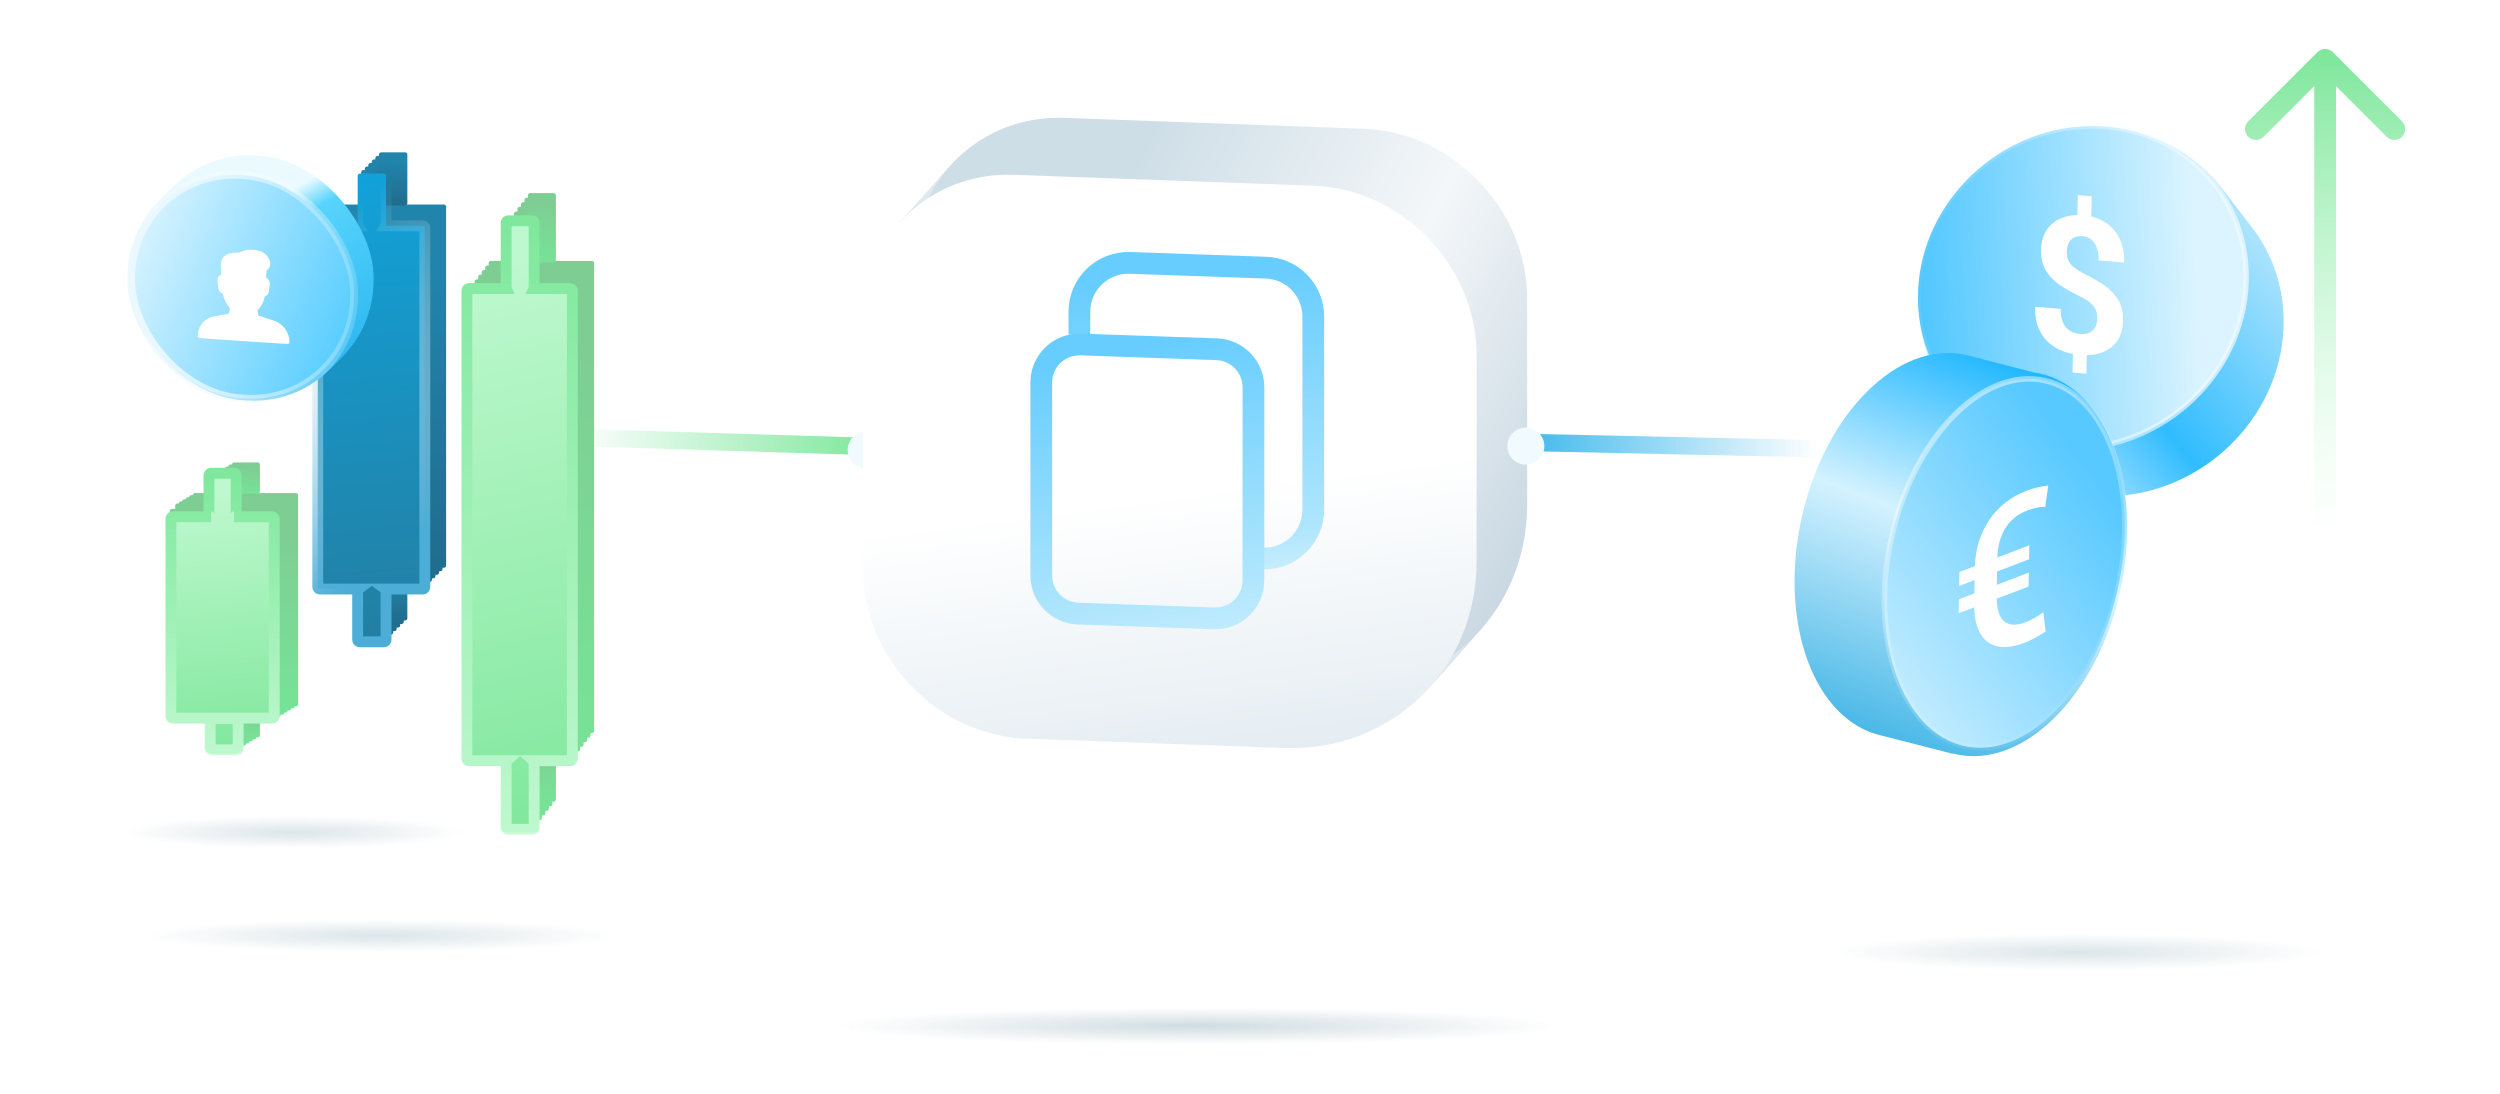 <svg width="256" height="112" viewBox="0 0 256 112" fill="none" xmlns="http://www.w3.org/2000/svg">
<g clip-path="url(#clip0_2663_60231)">
<path d="M88.643 45.706L-16.479 42.469" stroke="url(#paint0_linear_2663_60231)" stroke-width="1.777" stroke-linecap="round"/>
<g filter="url(#filter0_d_2663_60231)">
<circle cx="88.695" cy="46.085" r="1.895" transform="rotate(127.335 88.695 46.085)" fill="#F1FBFF"/>
</g>
<rect x="32.9" y="22.756" width="10.962" height="37.194" rx="0.225" fill="url(#paint1_linear_2663_60231)"/>
<path d="M36.986 17.637C36.986 17.512 37.087 17.412 37.211 17.412H39.667C39.791 17.412 39.892 17.512 39.892 17.637V22.635C39.892 22.759 39.791 22.86 39.667 22.86H37.211C37.087 22.86 36.986 22.759 36.986 22.635V17.637Z" fill="url(#paint2_linear_2663_60231)"/>
<path d="M36.986 60.13C36.986 60.006 37.087 59.905 37.211 59.905H39.667C39.791 59.905 39.892 60.006 39.892 60.13V65.128C39.892 65.252 39.791 65.353 39.667 65.353H37.211C37.087 65.353 36.986 65.252 36.986 65.128V60.13Z" fill="url(#paint3_linear_2663_60231)"/>
<rect x="33.268" y="22.392" width="10.962" height="37.194" rx="0.225" fill="url(#paint4_linear_2663_60231)"/>
<path d="M37.354 17.273C37.354 17.149 37.455 17.048 37.579 17.048H40.035C40.159 17.048 40.26 17.149 40.26 17.273V22.271C40.26 22.395 40.159 22.496 40.035 22.496H37.579C37.455 22.496 37.354 22.395 37.354 22.271V17.273Z" fill="url(#paint5_linear_2663_60231)"/>
<path d="M37.354 59.766C37.354 59.642 37.455 59.541 37.579 59.541H40.035C40.159 59.541 40.26 59.642 40.26 59.766V64.764C40.26 64.889 40.159 64.989 40.035 64.989H37.579C37.455 64.989 37.354 64.889 37.354 64.764V59.766Z" fill="url(#paint6_linear_2663_60231)"/>
<rect x="33.627" y="22.03" width="10.962" height="37.194" rx="0.225" fill="url(#paint7_linear_2663_60231)"/>
<path d="M37.712 16.911C37.712 16.787 37.813 16.686 37.937 16.686H40.393C40.517 16.686 40.618 16.787 40.618 16.911V21.909C40.618 22.033 40.517 22.134 40.393 22.134H37.937C37.813 22.134 37.712 22.033 37.712 21.909V16.911Z" fill="url(#paint8_linear_2663_60231)"/>
<path d="M37.712 59.405C37.712 59.28 37.813 59.18 37.937 59.18H40.393C40.517 59.18 40.618 59.28 40.618 59.405V64.403C40.618 64.527 40.517 64.628 40.393 64.628H37.937C37.813 64.628 37.712 64.527 37.712 64.403V59.405Z" fill="url(#paint9_linear_2663_60231)"/>
<rect x="33.991" y="21.668" width="10.962" height="37.194" rx="0.225" fill="url(#paint10_linear_2663_60231)"/>
<path d="M38.077 16.549C38.077 16.424 38.177 16.324 38.302 16.324H40.757C40.882 16.324 40.982 16.424 40.982 16.549V21.547C40.982 21.671 40.882 21.772 40.757 21.772H38.302C38.177 21.772 38.077 21.671 38.077 21.547V16.549Z" fill="url(#paint11_linear_2663_60231)"/>
<path d="M38.077 59.043C38.077 58.919 38.177 58.818 38.302 58.818H40.757C40.882 58.818 40.982 58.919 40.982 59.043V64.041C40.982 64.165 40.882 64.266 40.757 64.266H38.302C38.177 64.266 38.077 64.165 38.077 64.041V59.043Z" fill="url(#paint12_linear_2663_60231)"/>
<rect x="34.353" y="21.304" width="10.962" height="37.194" rx="0.225" fill="url(#paint13_linear_2663_60231)"/>
<path d="M38.44 16.184C38.44 16.06 38.54 15.959 38.664 15.959H41.12C41.244 15.959 41.345 16.06 41.345 16.184V21.182C41.345 21.306 41.244 21.407 41.12 21.407H38.664C38.54 21.407 38.44 21.306 38.44 21.182V16.184Z" fill="url(#paint14_linear_2663_60231)"/>
<path d="M38.44 58.678C38.44 58.554 38.54 58.453 38.664 58.453H41.12C41.244 58.453 41.345 58.554 41.345 58.678V63.676C41.345 63.8 41.244 63.901 41.12 63.901H38.664C38.54 63.901 38.44 63.8 38.44 63.676V58.678Z" fill="url(#paint15_linear_2663_60231)"/>
<rect x="34.721" y="20.941" width="10.962" height="37.194" rx="0.225" fill="url(#paint16_linear_2663_60231)"/>
<path d="M38.807 15.822C38.807 15.697 38.908 15.597 39.032 15.597H41.488C41.612 15.597 41.713 15.697 41.713 15.822V20.82C41.713 20.944 41.612 21.045 41.488 21.045H39.032C38.908 21.045 38.807 20.944 38.807 20.82V15.822Z" fill="url(#paint17_linear_2663_60231)"/>
<path d="M38.807 58.316C38.807 58.191 38.908 58.091 39.032 58.091H41.488C41.612 58.091 41.713 58.191 41.713 58.316V63.314C41.713 63.438 41.612 63.539 41.488 63.539H39.032C38.908 63.539 38.807 63.438 38.807 63.314V58.316Z" fill="url(#paint18_linear_2663_60231)"/>
<mask id="path-21-outside-1_2663_60231" maskUnits="userSpaceOnUse" x="31.539" y="16.778" width="13" height="50" fill="black">
<rect fill="white" x="31.539" y="16.778" width="13" height="50"/>
<path fill-rule="evenodd" clip-rule="evenodd" d="M36.625 18.003C36.625 17.879 36.726 17.778 36.85 17.778H39.306C39.43 17.778 39.531 17.879 39.531 18.003V23.001C39.531 23.046 39.517 23.088 39.495 23.123H43.276C43.4 23.123 43.501 23.223 43.501 23.348V60.092C43.501 60.216 43.4 60.317 43.276 60.317H39.44C39.495 60.358 39.531 60.423 39.531 60.497V65.495C39.531 65.62 39.43 65.72 39.306 65.72H36.85C36.726 65.72 36.625 65.62 36.625 65.495V60.497C36.625 60.423 36.66 60.358 36.715 60.317H32.764C32.64 60.317 32.539 60.216 32.539 60.092V23.348C32.539 23.223 32.64 23.123 32.764 23.123H36.66C36.638 23.088 36.625 23.046 36.625 23.001V18.003Z"/>
</mask>
<path fill-rule="evenodd" clip-rule="evenodd" d="M36.625 18.003C36.625 17.879 36.726 17.778 36.85 17.778H39.306C39.43 17.778 39.531 17.879 39.531 18.003V23.001C39.531 23.046 39.517 23.088 39.495 23.123H43.276C43.4 23.123 43.501 23.223 43.501 23.348V60.092C43.501 60.216 43.4 60.317 43.276 60.317H39.44C39.495 60.358 39.531 60.423 39.531 60.497V65.495C39.531 65.62 39.43 65.72 39.306 65.72H36.85C36.726 65.72 36.625 65.62 36.625 65.495V60.497C36.625 60.423 36.66 60.358 36.715 60.317H32.764C32.64 60.317 32.539 60.216 32.539 60.092V23.348C32.539 23.223 32.64 23.123 32.764 23.123H36.66C36.638 23.088 36.625 23.046 36.625 23.001V18.003Z" fill="url(#paint19_linear_2663_60231)"/>
<path d="M39.495 23.123L39.026 22.822L38.475 23.68H39.495V23.123ZM39.44 60.317V59.76H37.768L39.106 60.763L39.44 60.317ZM36.715 60.317L37.049 60.763L38.387 59.76H36.715V60.317ZM36.66 23.123V23.68H37.68L37.129 22.822L36.66 23.123ZM36.85 17.221C36.418 17.221 36.068 17.571 36.068 18.003H37.182C37.182 18.187 37.033 18.335 36.85 18.335V17.221ZM39.306 17.221H36.85V18.335H39.306V17.221ZM40.088 18.003C40.088 17.571 39.737 17.221 39.306 17.221V18.335C39.122 18.335 38.974 18.187 38.974 18.003H40.088ZM40.088 23.001V18.003H38.974V23.001H40.088ZM39.964 23.424C40.042 23.302 40.088 23.156 40.088 23.001H38.974C38.974 22.936 38.993 22.874 39.026 22.822L39.964 23.424ZM43.276 22.566H39.495V23.68H43.276V22.566ZM44.058 23.348C44.058 22.916 43.708 22.566 43.276 22.566V23.68C43.093 23.68 42.944 23.531 42.944 23.348H44.058ZM44.058 60.092V23.348H42.944V60.092H44.058ZM43.276 60.874C43.708 60.874 44.058 60.524 44.058 60.092H42.944C42.944 59.909 43.093 59.76 43.276 59.76V60.874ZM39.44 60.874H43.276V59.76H39.44V60.874ZM39.106 60.763C39.027 60.703 38.974 60.606 38.974 60.497H40.088C40.088 60.241 39.964 60.013 39.775 59.871L39.106 60.763ZM38.974 60.497V65.495H40.088V60.497H38.974ZM38.974 65.495C38.974 65.312 39.122 65.163 39.306 65.163V66.277C39.737 66.277 40.088 65.927 40.088 65.495H38.974ZM39.306 65.163H36.85V66.277H39.306V65.163ZM36.85 65.163C37.033 65.163 37.182 65.312 37.182 65.495H36.068C36.068 65.927 36.418 66.277 36.85 66.277V65.163ZM37.182 65.495V60.497H36.068V65.495H37.182ZM37.182 60.497C37.182 60.606 37.129 60.703 37.049 60.763L36.381 59.871C36.192 60.013 36.068 60.241 36.068 60.497H37.182ZM32.764 60.874H36.715V59.76H32.764V60.874ZM31.982 60.092C31.982 60.524 32.332 60.874 32.764 60.874V59.76C32.947 59.76 33.096 59.909 33.096 60.092H31.982ZM31.982 23.348V60.092H33.096V23.348H31.982ZM32.764 22.566C32.332 22.566 31.982 22.916 31.982 23.348H33.096C33.096 23.531 32.947 23.68 32.764 23.68V22.566ZM36.66 22.566H32.764V23.68H36.66V22.566ZM36.068 23.001C36.068 23.156 36.113 23.302 36.192 23.424L37.129 22.822C37.163 22.874 37.182 22.936 37.182 23.001H36.068ZM36.068 18.003V23.001H37.182V18.003H36.068Z" fill="url(#paint20_linear_2663_60231)" mask="url(#path-21-outside-1_2663_60231)"/>
<rect x="48.248" y="29.078" width="10.797" height="48.345" rx="0.225" fill="url(#paint21_linear_2663_60231)"/>
<path d="M52.273 22.356C52.273 22.232 52.374 22.131 52.498 22.131H54.91C55.034 22.131 55.135 22.232 55.135 22.356V28.988C55.135 29.112 55.034 29.213 54.91 29.213H52.498C52.374 29.213 52.273 29.112 52.273 28.988V22.356Z" fill="url(#paint22_linear_2663_60231)"/>
<path d="M52.273 77.59C52.273 77.465 52.374 77.365 52.498 77.365H54.91C55.034 77.365 55.135 77.465 55.135 77.59V84.221C55.135 84.345 55.034 84.446 54.91 84.446H52.498C52.374 84.446 52.273 84.345 52.273 84.221V77.59Z" fill="url(#paint23_linear_2663_60231)"/>
<rect x="48.608" y="28.607" width="10.797" height="48.345" rx="0.225" fill="url(#paint24_linear_2663_60231)"/>
<path d="M52.632 21.886C52.632 21.761 52.733 21.661 52.857 21.661H55.269C55.393 21.661 55.494 21.761 55.494 21.886V28.517C55.494 28.641 55.393 28.742 55.269 28.742H52.857C52.733 28.742 52.632 28.641 52.632 28.517V21.886Z" fill="url(#paint25_linear_2663_60231)"/>
<path d="M52.632 77.119C52.632 76.995 52.733 76.894 52.857 76.894H55.269C55.393 76.894 55.494 76.995 55.494 77.119V83.75C55.494 83.875 55.393 83.975 55.269 83.975H52.857C52.733 83.975 52.632 83.875 52.632 83.75V77.119Z" fill="url(#paint26_linear_2663_60231)"/>
<rect x="48.964" y="28.132" width="10.797" height="48.345" rx="0.225" fill="url(#paint27_linear_2663_60231)"/>
<path d="M52.988 21.41C52.988 21.286 53.089 21.186 53.213 21.186H55.625C55.749 21.186 55.85 21.286 55.85 21.41V28.042C55.85 28.166 55.749 28.267 55.625 28.267H53.213C53.089 28.267 52.988 28.166 52.988 28.042V21.41Z" fill="url(#paint28_linear_2663_60231)"/>
<path d="M52.988 76.644C52.988 76.52 53.089 76.419 53.213 76.419H55.625C55.749 76.419 55.85 76.52 55.85 76.644V83.275C55.85 83.4 55.749 83.5 55.625 83.5H53.213C53.089 83.5 52.988 83.4 52.988 83.275V76.644Z" fill="url(#paint29_linear_2663_60231)"/>
<rect x="49.323" y="27.658" width="10.797" height="48.345" rx="0.225" fill="url(#paint30_linear_2663_60231)"/>
<path d="M53.347 20.936C53.347 20.812 53.448 20.711 53.572 20.711H55.984C56.108 20.711 56.209 20.812 56.209 20.936V27.568C56.209 27.692 56.108 27.793 55.984 27.793H53.572C53.448 27.793 53.347 27.692 53.347 27.568V20.936Z" fill="url(#paint31_linear_2663_60231)"/>
<path d="M53.347 76.17C53.347 76.046 53.448 75.945 53.572 75.945H55.984C56.108 75.945 56.209 76.046 56.209 76.17V82.801C56.209 82.925 56.108 83.026 55.984 83.026H53.572C53.448 83.026 53.347 82.925 53.347 82.801V76.17Z" fill="url(#paint32_linear_2663_60231)"/>
<rect x="49.68" y="27.191" width="10.797" height="48.345" rx="0.225" fill="url(#paint33_linear_2663_60231)"/>
<path d="M53.703 20.47C53.703 20.345 53.804 20.245 53.928 20.245H56.34C56.464 20.245 56.565 20.345 56.565 20.47V27.101C56.565 27.225 56.464 27.326 56.34 27.326H53.928C53.804 27.326 53.703 27.225 53.703 27.101V20.47Z" fill="url(#paint34_linear_2663_60231)"/>
<path d="M53.703 75.703C53.703 75.579 53.804 75.478 53.928 75.478H56.34C56.464 75.478 56.565 75.579 56.565 75.703V82.335C56.565 82.459 56.464 82.56 56.34 82.56H53.928C53.804 82.56 53.703 82.459 53.703 82.335V75.703Z" fill="url(#paint35_linear_2663_60231)"/>
<rect x="50.039" y="26.717" width="10.797" height="48.345" rx="0.225" fill="url(#paint36_linear_2663_60231)"/>
<path d="M54.062 19.995C54.062 19.871 54.163 19.77 54.287 19.77H56.7C56.824 19.77 56.925 19.871 56.925 19.995V26.627C56.925 26.751 56.824 26.852 56.7 26.852H54.287C54.163 26.852 54.062 26.751 54.062 26.627V19.995Z" fill="url(#paint37_linear_2663_60231)"/>
<path d="M54.062 75.229C54.062 75.105 54.163 75.004 54.287 75.004H56.7C56.824 75.004 56.925 75.105 56.925 75.229V81.86C56.925 81.984 56.824 82.085 56.7 82.085H54.287C54.163 82.085 54.062 81.984 54.062 81.86V75.229Z" fill="url(#paint38_linear_2663_60231)"/>
<mask id="path-41-outside-2_2663_60231" maskUnits="userSpaceOnUse" x="46.809" y="21.605" width="13" height="64" fill="black">
<rect fill="white" x="46.809" y="21.605" width="13" height="64"/>
<path fill-rule="evenodd" clip-rule="evenodd" d="M51.832 22.83C51.832 22.706 51.933 22.605 52.057 22.605H54.469C54.594 22.605 54.694 22.706 54.694 22.83V29.461C54.694 29.493 54.688 29.524 54.676 29.552H58.381C58.505 29.552 58.606 29.652 58.606 29.776V77.672C58.606 77.796 58.505 77.897 58.381 77.897H54.62C54.666 77.938 54.694 77.997 54.694 78.063V84.695C54.694 84.819 54.594 84.92 54.469 84.92H52.057C51.933 84.92 51.832 84.819 51.832 84.695V78.063C51.832 77.997 51.861 77.938 51.906 77.897H48.033C47.909 77.897 47.809 77.796 47.809 77.672V29.776C47.809 29.652 47.909 29.552 48.033 29.552H51.851C51.839 29.524 51.832 29.493 51.832 29.461V22.83Z"/>
</mask>
<path fill-rule="evenodd" clip-rule="evenodd" d="M51.832 22.83C51.832 22.706 51.933 22.605 52.057 22.605H54.469C54.594 22.605 54.694 22.706 54.694 22.83V29.461C54.694 29.493 54.688 29.524 54.676 29.552H58.381C58.505 29.552 58.606 29.652 58.606 29.776V77.672C58.606 77.796 58.505 77.897 58.381 77.897H54.62C54.666 77.938 54.694 77.997 54.694 78.063V84.695C54.694 84.819 54.594 84.92 54.469 84.92H52.057C51.933 84.92 51.832 84.819 51.832 84.695V78.063C51.832 77.997 51.861 77.938 51.906 77.897H48.033C47.909 77.897 47.809 77.796 47.809 77.672V29.776C47.809 29.652 47.909 29.552 48.033 29.552H51.851C51.839 29.524 51.832 29.493 51.832 29.461V22.83Z" fill="url(#paint39_linear_2663_60231)"/>
<path d="M54.676 29.552L54.165 29.328L53.823 30.109H54.676V29.552ZM54.62 77.897V77.34H53.175L54.246 78.31L54.62 77.897ZM51.906 77.897L52.28 78.31L53.352 77.34H51.906V77.897ZM51.851 29.552V30.109H52.704L52.361 29.328L51.851 29.552ZM52.057 22.048C51.626 22.048 51.275 22.398 51.275 22.83H52.389C52.389 23.013 52.241 23.162 52.057 23.162V22.048ZM54.469 22.048H52.057V23.162H54.469V22.048ZM55.251 22.83C55.251 22.398 54.901 22.048 54.469 22.048V23.162C54.286 23.162 54.137 23.013 54.137 22.83H55.251ZM55.251 29.461V22.83H54.137V29.461H55.251ZM55.186 29.775C55.228 29.678 55.251 29.572 55.251 29.461H54.137C54.137 29.415 54.147 29.369 54.165 29.328L55.186 29.775ZM58.381 28.994H54.676V30.109H58.381V28.994ZM59.163 29.776C59.163 29.345 58.813 28.994 58.381 28.994V30.109C58.198 30.109 58.049 29.96 58.049 29.776H59.163ZM59.163 77.672V29.776H58.049V77.672H59.163ZM58.381 78.454C58.813 78.454 59.163 78.104 59.163 77.672H58.049C58.049 77.488 58.198 77.34 58.381 77.34V78.454ZM54.62 78.454H58.381V77.34H54.62V78.454ZM54.246 78.31C54.18 78.25 54.137 78.161 54.137 78.063H55.251C55.251 77.833 55.151 77.626 54.994 77.484L54.246 78.31ZM54.137 78.063V84.695H55.251V78.063H54.137ZM54.137 84.695C54.137 84.511 54.286 84.363 54.469 84.363V85.477C54.901 85.477 55.251 85.127 55.251 84.695H54.137ZM54.469 84.363H52.057V85.477H54.469V84.363ZM52.057 84.363C52.241 84.363 52.389 84.511 52.389 84.695H51.275C51.275 85.127 51.626 85.477 52.057 85.477V84.363ZM52.389 84.695V78.063H51.275V84.695H52.389ZM52.389 78.063C52.389 78.161 52.347 78.25 52.28 78.31L51.533 77.484C51.375 77.626 51.275 77.833 51.275 78.063H52.389ZM48.033 78.454H51.906V77.34H48.033V78.454ZM47.252 77.672C47.252 78.104 47.602 78.454 48.033 78.454V77.34C48.217 77.34 48.366 77.488 48.366 77.672H47.252ZM47.252 29.776V77.672H48.366V29.776H47.252ZM48.033 28.994C47.602 28.994 47.252 29.345 47.252 29.776H48.366C48.366 29.96 48.217 30.109 48.033 30.109V28.994ZM51.851 28.994H48.033V30.109H51.851V28.994ZM51.275 29.461C51.275 29.572 51.299 29.678 51.341 29.775L52.361 29.328C52.38 29.369 52.389 29.415 52.389 29.461H51.275ZM51.275 22.83V29.461H52.389V22.83H51.275Z" fill="url(#paint40_linear_2663_60231)" mask="url(#path-41-outside-2_2663_60231)"/>
<rect x="17.385" y="52.111" width="10.797" height="21.842" rx="0.225" fill="url(#paint41_linear_2663_60231)"/>
<path d="M21.409 49.198C21.409 49.073 21.509 48.973 21.634 48.973H24.046C24.17 48.973 24.271 49.073 24.271 49.198V51.947C24.271 52.071 24.17 52.172 24.046 52.172H21.634C21.509 52.172 21.409 52.071 21.409 51.947V49.198Z" fill="url(#paint42_linear_2663_60231)"/>
<path d="M21.409 74.151C21.409 74.027 21.509 73.926 21.634 73.926H24.046C24.17 73.926 24.271 74.027 24.271 74.151V76.901C24.271 77.025 24.17 77.126 24.046 77.126H21.634C21.509 77.126 21.409 77.025 21.409 76.901V74.151Z" fill="url(#paint43_linear_2663_60231)"/>
<rect x="17.941" y="51.554" width="10.797" height="21.842" rx="0.225" fill="url(#paint44_linear_2663_60231)"/>
<path d="M21.965 48.641C21.965 48.516 22.066 48.416 22.19 48.416H24.602C24.727 48.416 24.827 48.516 24.827 48.641V51.39C24.827 51.514 24.727 51.615 24.602 51.615H22.19C22.066 51.615 21.965 51.514 21.965 51.39V48.641Z" fill="url(#paint45_linear_2663_60231)"/>
<path d="M21.965 73.595C21.965 73.47 22.066 73.37 22.19 73.37H24.602C24.727 73.37 24.827 73.47 24.827 73.595V76.344C24.827 76.468 24.727 76.569 24.602 76.569H22.19C22.066 76.569 21.965 76.468 21.965 76.344V73.595Z" fill="url(#paint46_linear_2663_60231)"/>
<rect x="18.301" y="51.342" width="10.797" height="21.842" rx="0.225" fill="url(#paint47_linear_2663_60231)"/>
<path d="M22.325 48.428C22.325 48.303 22.425 48.203 22.55 48.203H24.962C25.086 48.203 25.187 48.303 25.187 48.428V51.177C25.187 51.301 25.086 51.402 24.962 51.402H22.55C22.425 51.402 22.325 51.301 22.325 51.177V48.428Z" fill="url(#paint48_linear_2663_60231)"/>
<path d="M22.325 73.382C22.325 73.257 22.425 73.157 22.55 73.157H24.962C25.086 73.157 25.187 73.257 25.187 73.382V76.131C25.187 76.255 25.086 76.356 24.962 76.356H22.55C22.425 76.356 22.325 76.255 22.325 76.131V73.382Z" fill="url(#paint49_linear_2663_60231)"/>
<rect x="18.655" y="51.127" width="10.797" height="21.842" rx="0.225" fill="url(#paint50_linear_2663_60231)"/>
<path d="M22.679 48.212C22.679 48.088 22.78 47.987 22.904 47.987H25.316C25.441 47.987 25.541 48.088 25.541 48.212V50.962C25.541 51.086 25.441 51.187 25.316 51.187H22.904C22.78 51.187 22.679 51.086 22.679 50.962V48.212Z" fill="url(#paint51_linear_2663_60231)"/>
<path d="M22.679 73.167C22.679 73.043 22.78 72.942 22.904 72.942H25.316C25.441 72.942 25.541 73.043 25.541 73.167V75.916C25.541 76.04 25.441 76.141 25.316 76.141H22.904C22.78 76.141 22.679 76.04 22.679 75.916V73.167Z" fill="url(#paint52_linear_2663_60231)"/>
<rect x="19.016" y="50.913" width="10.797" height="21.842" rx="0.225" fill="url(#paint53_linear_2663_60231)"/>
<path d="M23.04 47.999C23.04 47.875 23.141 47.774 23.265 47.774H25.677C25.801 47.774 25.902 47.875 25.902 47.999V50.749C25.902 50.873 25.801 50.974 25.677 50.974H23.265C23.141 50.974 23.04 50.873 23.04 50.749V47.999Z" fill="url(#paint54_linear_2663_60231)"/>
<path d="M23.04 72.953C23.04 72.829 23.141 72.728 23.265 72.728H25.677C25.801 72.728 25.902 72.829 25.902 72.953V75.702C25.902 75.827 25.801 75.927 25.677 75.927H23.265C23.141 75.927 23.04 75.827 23.04 75.702V72.953Z" fill="url(#paint55_linear_2663_60231)"/>
<rect x="19.373" y="50.7" width="10.797" height="21.842" rx="0.225" fill="url(#paint56_linear_2663_60231)"/>
<path d="M23.396 47.786C23.396 47.662 23.497 47.561 23.621 47.561H26.034C26.158 47.561 26.258 47.662 26.258 47.786V50.535C26.258 50.66 26.158 50.76 26.034 50.76H23.621C23.497 50.76 23.396 50.66 23.396 50.535V47.786Z" fill="url(#paint57_linear_2663_60231)"/>
<path d="M23.396 72.74C23.396 72.616 23.497 72.515 23.621 72.515H26.034C26.158 72.515 26.258 72.616 26.258 72.74V75.49C26.258 75.614 26.158 75.714 26.034 75.714H23.621C23.497 75.714 23.396 75.614 23.396 75.49V72.74Z" fill="url(#paint58_linear_2663_60231)"/>
<rect x="19.731" y="50.487" width="10.797" height="21.842" rx="0.225" fill="url(#paint59_linear_2663_60231)"/>
<path d="M23.755 47.574C23.755 47.449 23.856 47.349 23.98 47.349H26.392C26.517 47.349 26.617 47.449 26.617 47.574V50.323C26.617 50.447 26.517 50.548 26.392 50.548H23.98C23.856 50.548 23.755 50.447 23.755 50.323V47.574Z" fill="url(#paint60_linear_2663_60231)"/>
<path d="M23.755 72.528C23.755 72.403 23.856 72.303 23.98 72.303H26.392C26.517 72.303 26.617 72.403 26.617 72.528V75.277C26.617 75.401 26.517 75.502 26.392 75.502H23.98C23.856 75.502 23.755 75.401 23.755 75.277V72.528Z" fill="url(#paint61_linear_2663_60231)"/>
<mask id="path-64-outside-3_2663_60231" maskUnits="userSpaceOnUse" x="16.498" y="47.463" width="13" height="30" fill="black">
<rect fill="white" x="16.498" y="47.463" width="13" height="30"/>
<path fill-rule="evenodd" clip-rule="evenodd" d="M21.398 48.688C21.398 48.564 21.499 48.463 21.623 48.463H23.958C24.082 48.463 24.183 48.564 24.183 48.688V52.694C24.183 52.817 24.084 52.917 23.962 52.919H27.858C27.982 52.919 28.082 53.02 28.082 53.144V73.305C28.082 73.43 27.982 73.53 27.858 73.53H17.724C17.599 73.53 17.498 73.43 17.498 73.305V53.144C17.498 53.02 17.599 52.919 17.724 52.919H21.619C21.497 52.917 21.398 52.817 21.398 52.694V48.688ZM21.747 73.582C21.623 73.582 21.522 73.683 21.522 73.807V76.556C21.522 76.681 21.623 76.781 21.747 76.781H24.159C24.284 76.781 24.384 76.681 24.384 76.556V73.807C24.384 73.683 24.284 73.582 24.159 73.582H21.747Z"/>
</mask>
<path fill-rule="evenodd" clip-rule="evenodd" d="M21.398 48.688C21.398 48.564 21.499 48.463 21.623 48.463H23.958C24.082 48.463 24.183 48.564 24.183 48.688V52.694C24.183 52.817 24.084 52.917 23.962 52.919H27.858C27.982 52.919 28.082 53.02 28.082 53.144V73.305C28.082 73.43 27.982 73.53 27.858 73.53H17.724C17.599 73.53 17.498 73.43 17.498 73.305V53.144C17.498 53.02 17.599 52.919 17.724 52.919H21.619C21.497 52.917 21.398 52.817 21.398 52.694V48.688ZM21.747 73.582C21.623 73.582 21.522 73.683 21.522 73.807V76.556C21.522 76.681 21.623 76.781 21.747 76.781H24.159C24.284 76.781 24.384 76.681 24.384 76.556V73.807C24.384 73.683 24.284 73.582 24.159 73.582H21.747Z" fill="url(#paint62_linear_2663_60231)"/>
<path d="M23.962 52.919L23.953 52.362L23.962 53.476V52.919ZM21.619 52.919V53.476L21.628 52.362L21.619 52.919ZM21.623 47.906C21.191 47.906 20.841 48.256 20.841 48.688H21.955C21.955 48.871 21.806 49.02 21.623 49.02V47.906ZM23.958 47.906H21.623V49.02H23.958V47.906ZM24.74 48.688C24.74 48.256 24.39 47.906 23.958 47.906V49.02C23.775 49.02 23.626 48.871 23.626 48.688H24.74ZM24.74 52.694V48.688H23.626V52.694H24.74ZM23.97 53.476C24.397 53.47 24.74 53.122 24.74 52.694H23.626C23.626 52.513 23.772 52.365 23.953 52.362L23.97 53.476ZM27.858 52.362H23.962V53.476H27.858V52.362ZM28.64 53.144C28.64 52.712 28.29 52.362 27.858 52.362V53.476C27.674 53.476 27.526 53.328 27.526 53.144H28.64ZM28.64 73.305V53.144H27.526V73.305H28.64ZM27.858 74.087C28.29 74.087 28.64 73.737 28.64 73.305H27.526C27.526 73.122 27.674 72.973 27.858 72.973V74.087ZM17.724 74.087H27.858V72.973H17.724V74.087ZM16.942 73.305C16.942 73.737 17.292 74.087 17.724 74.087V72.973C17.907 72.973 18.056 73.122 18.056 73.305H16.942ZM16.942 53.144V73.305H18.056V53.144H16.942ZM17.724 52.362C17.292 52.362 16.942 52.712 16.942 53.144H18.056C18.056 53.328 17.907 53.476 17.724 53.476V52.362ZM21.619 52.362H17.724V53.476H21.619V52.362ZM20.841 52.694C20.841 53.122 21.184 53.47 21.611 53.476L21.628 52.362C21.809 52.365 21.955 52.513 21.955 52.694H20.841ZM20.841 48.688V52.694H21.955V48.688H20.841ZM22.079 73.807C22.079 73.99 21.931 74.139 21.747 74.139V73.025C21.315 73.025 20.965 73.375 20.965 73.807H22.079ZM22.079 76.556V73.807H20.965V76.556H22.079ZM21.747 76.224C21.931 76.224 22.079 76.373 22.079 76.556H20.965C20.965 76.988 21.315 77.338 21.747 77.338V76.224ZM24.159 76.224H21.747V77.338H24.159V76.224ZM23.827 76.556C23.827 76.373 23.976 76.224 24.159 76.224V77.338C24.591 77.338 24.941 76.988 24.941 76.556H23.827ZM23.827 73.807V76.556H24.941V73.807H23.827ZM24.159 74.139C23.976 74.139 23.827 73.99 23.827 73.807H24.941C24.941 73.375 24.591 73.025 24.159 73.025V74.139ZM21.747 74.139H24.159V73.025H21.747V74.139Z" fill="url(#paint63_linear_2663_60231)" mask="url(#path-64-outside-3_2663_60231)"/>
<path d="M88.81 32.392C88.81 23.712 95.649 17.097 104.298 17.413L120.223 17.993L134.907 18.528C144.041 18.86 151.637 26.76 151.637 35.926V56.999C151.637 68.073 142.91 76.513 131.876 76.111L105.539 75.151C96.406 74.819 88.81 66.919 88.81 57.753V32.392Z" fill="url(#paint64_linear_2663_60231)"/>
<path d="M89.239 31.908C89.239 23.228 96.079 16.613 104.728 16.929L120.653 17.509L135.337 18.044C144.47 18.376 152.067 26.276 152.067 35.442V56.515C152.067 67.59 143.34 76.029 132.305 75.627L105.969 74.668C96.835 74.335 89.239 66.435 89.239 57.269V31.908Z" fill="url(#paint65_linear_2663_60231)"/>
<path d="M89.674 31.422C89.674 22.742 96.513 16.127 105.162 16.442L121.087 17.022L135.771 17.557C144.905 17.89 152.501 25.79 152.501 34.956V56.029C152.501 67.103 143.775 75.543 132.74 75.141L106.404 74.181C97.27 73.849 89.674 65.948 89.674 56.783V31.422Z" fill="url(#paint66_linear_2663_60231)"/>
<path d="M90.103 30.936C90.103 22.257 96.943 15.642 105.592 15.957L121.517 16.537L136.201 17.072C145.335 17.405 152.931 25.305 152.931 34.471V55.544C152.931 66.618 144.204 75.057 133.169 74.655L106.833 73.696C97.7 73.363 90.103 65.463 90.103 56.297V30.936Z" fill="url(#paint67_linear_2663_60231)"/>
<path d="M90.536 30.45C90.536 21.77 97.375 15.155 106.024 15.47L121.949 16.05L136.633 16.585C145.767 16.918 153.363 24.818 153.363 33.984V55.057C153.363 66.131 144.637 74.571 133.602 74.169L107.265 73.209C98.132 72.876 90.536 64.976 90.536 55.81V30.45Z" fill="url(#paint68_linear_2663_60231)"/>
<path d="M90.965 29.963C90.965 21.284 97.805 14.669 106.454 14.984L122.379 15.564L137.063 16.099C146.196 16.432 153.793 24.332 153.793 33.498V54.571C153.793 65.645 145.066 74.084 134.031 73.682L107.695 72.723C98.562 72.39 90.965 64.49 90.965 55.324V29.963Z" fill="url(#paint69_linear_2663_60231)"/>
<path d="M91.397 29.478C91.397 20.798 98.237 14.183 106.886 14.498L122.811 15.079L137.495 15.614C146.629 15.946 154.225 23.846 154.225 33.012V54.085C154.225 65.159 145.498 73.599 134.463 73.197L108.127 72.237C98.994 71.905 91.397 64.005 91.397 54.839V29.478Z" fill="url(#paint70_linear_2663_60231)"/>
<path d="M91.83 28.993C91.83 20.313 98.669 13.698 107.318 14.014L123.243 14.594L137.927 15.129C147.061 15.461 154.657 23.361 154.657 32.527V53.6C154.657 64.674 145.93 73.114 134.896 72.712L108.559 71.753C99.426 71.42 91.83 63.52 91.83 54.354V28.993Z" fill="url(#paint71_linear_2663_60231)"/>
<path d="M92.26 28.507C92.26 19.827 99.099 13.212 107.748 13.527L123.673 14.107L138.357 14.642C147.491 14.975 155.087 22.875 155.087 32.041V53.114C155.087 64.188 146.361 72.628 135.326 72.226L108.989 71.266C99.856 70.933 92.26 63.033 92.26 53.867V28.507Z" fill="url(#paint72_linear_2663_60231)"/>
<path d="M92.693 28.021C92.693 19.342 99.533 12.727 108.182 13.042L124.107 13.622L138.791 14.157C147.924 14.49 155.521 22.39 155.521 31.556V52.629C155.521 63.703 146.794 72.142 135.759 71.74L109.423 70.781C100.29 70.448 92.693 62.548 92.693 53.382V28.021Z" fill="url(#paint73_linear_2663_60231)"/>
<path d="M93.124 27.535C93.124 18.855 99.963 12.241 108.612 12.556L124.537 13.136L139.221 13.671C148.355 14.003 155.951 21.903 155.951 31.069V52.142C155.951 63.216 147.224 71.656 136.19 71.254L109.853 70.295C100.72 69.962 93.124 62.062 93.124 52.896V27.535Z" fill="url(#paint74_linear_2663_60231)"/>
<path d="M93.554 27.05C93.554 18.37 100.393 11.755 109.042 12.07L124.967 12.65L139.651 13.185C148.785 13.518 156.381 21.418 156.381 30.584V51.657C156.381 62.731 147.655 71.171 136.62 70.769L110.283 69.809C101.15 69.477 93.554 61.577 93.554 52.41V27.05Z" fill="url(#paint75_linear_2663_60231)"/>
<path d="M88.378 32.878C88.378 24.198 95.218 17.584 103.867 17.899L119.792 18.479L134.476 19.014C143.609 19.347 151.206 27.247 151.206 36.413V57.486C151.206 68.56 142.479 76.999 131.444 76.597L105.108 75.638C95.975 75.305 88.378 67.405 88.378 58.239V32.878Z" fill="url(#paint76_linear_2663_60231)"/>
<path d="M156.317 45.305L261.465 47.575" stroke="url(#paint77_linear_2663_60231)" stroke-width="1.777" stroke-linecap="round"/>
<g filter="url(#filter1_d_2663_60231)">
<circle r="1.895" transform="matrix(0.564 0.826 0.826 -0.564 156.245 45.681)" fill="#F1FBFF"/>
</g>
<g filter="url(#filter2_f_2663_60231)">
<ellipse cx="212.757" cy="97.511" rx="25.183" ry="1.889" fill="url(#paint78_radial_2663_60231)" fill-opacity="0.3"/>
</g>
<g filter="url(#filter3_f_2663_60231)">
<ellipse cx="122.729" cy="105.065" rx="37.145" ry="1.889" fill="url(#paint79_radial_2663_60231)" fill-opacity="0.4"/>
</g>
<g filter="url(#filter4_f_2663_60231)">
<ellipse cx="38.946" cy="95.812" rx="24.232" ry="1.671" fill="url(#paint80_radial_2663_60231)" fill-opacity="0.3"/>
</g>
<g filter="url(#filter5_f_2663_60231)">
<ellipse cx="30.033" cy="85.228" rx="17.547" ry="1.671" fill="url(#paint81_radial_2663_60231)" fill-opacity="0.3"/>
</g>
<path d="M238.88 5.339C238.445 4.904 237.739 4.904 237.304 5.339L230.214 12.429C229.779 12.864 229.779 13.569 230.214 14.004C230.649 14.439 231.354 14.439 231.789 14.004L238.092 7.702L244.394 14.004C244.829 14.439 245.535 14.439 245.97 14.004C246.405 13.569 246.405 12.864 245.97 12.429L238.88 5.339ZM239.206 65.731V6.126H236.978V65.731H239.206Z" fill="url(#paint82_linear_2663_60231)"/>
<path fill-rule="evenodd" clip-rule="evenodd" d="M196.581 29.516C196.176 33.88 197.49 37.903 199.973 40.969C200.101 41.143 200.232 41.313 200.367 41.481C200.507 41.673 200.651 41.862 200.8 42.047C200.951 42.254 201.107 42.457 201.269 42.657C201.391 42.824 201.517 42.988 201.646 43.149C201.806 43.37 201.973 43.587 202.144 43.799C202.285 43.99 202.43 44.179 202.579 44.364C205.362 48.176 209.868 50.679 215.155 50.824C224.576 51.081 232.913 43.755 233.776 34.459C234.18 30.105 232.873 26.091 230.401 23.027C230.248 22.818 230.09 22.613 229.927 22.412C229.802 22.24 229.672 22.071 229.539 21.905C229.382 21.688 229.219 21.475 229.051 21.267C228.921 21.091 228.788 20.917 228.651 20.747C228.511 20.555 228.366 20.366 228.217 20.18C228.064 19.97 227.905 19.764 227.742 19.562C224.956 15.778 220.467 13.295 215.202 13.151C205.781 12.893 197.444 20.22 196.581 29.516Z" fill="url(#paint83_linear_2663_60231)"/>
<path d="M196.466 28.956C195.622 38.045 202.409 45.657 211.676 45.911C220.943 46.164 229.105 38.962 229.949 29.873C230.792 20.784 224.006 13.172 214.738 12.918C205.471 12.664 197.309 19.867 196.466 28.956Z" fill="url(#paint84_linear_2663_60231)" stroke="url(#paint85_linear_2663_60231)" stroke-width="0.536"/>
<path d="M214.192 20.1L214.135 22.92L212.711 22.802L212.768 19.982L214.192 20.1ZM213.702 35.696L213.65 38.268L212.226 38.149L212.278 35.578L213.702 35.696ZM214.769 32.645C214.777 32.281 214.719 31.967 214.596 31.701C214.48 31.436 214.284 31.193 214.008 30.972C213.738 30.752 213.371 30.53 212.906 30.306C212.122 29.922 211.432 29.526 210.837 29.119C210.248 28.706 209.791 28.218 209.468 27.654C209.144 27.085 208.991 26.386 209.007 25.557C209.023 24.767 209.217 24.097 209.588 23.547C209.958 22.997 210.463 22.592 211.102 22.332C211.748 22.067 212.493 21.97 213.339 22.04C213.984 22.094 214.566 22.244 215.085 22.492C215.604 22.733 216.048 23.064 216.418 23.484C216.787 23.898 217.067 24.39 217.256 24.962C217.446 25.533 217.533 26.175 217.519 26.889L214.9 26.671C214.907 26.288 214.875 25.947 214.801 25.648C214.728 25.348 214.618 25.093 214.47 24.883C214.328 24.673 214.154 24.512 213.949 24.399C213.744 24.279 213.517 24.209 213.268 24.189C212.897 24.158 212.591 24.209 212.351 24.342C212.11 24.475 211.933 24.668 211.818 24.92C211.709 25.166 211.651 25.455 211.645 25.787C211.638 26.112 211.687 26.4 211.792 26.651C211.902 26.903 212.096 27.142 212.371 27.37C212.647 27.591 213.026 27.826 213.509 28.077C214.293 28.462 214.98 28.864 215.569 29.283C216.158 29.702 216.614 30.194 216.938 30.757C217.261 31.32 217.415 32.016 217.398 32.844C217.381 33.666 217.185 34.352 216.808 34.902C216.431 35.445 215.911 35.842 215.248 36.093C214.585 36.338 213.821 36.425 212.957 36.352C212.397 36.306 211.842 36.183 211.292 35.984C210.741 35.778 210.244 35.482 209.801 35.094C209.358 34.706 209.009 34.211 208.753 33.608C208.497 33 208.378 32.268 208.395 31.414L211.023 31.633C211.014 32.099 211.064 32.492 211.173 32.814C211.282 33.13 211.43 33.388 211.614 33.588C211.806 33.783 212.022 33.928 212.264 34.025C212.506 34.122 212.751 34.181 213.001 34.202C213.39 34.234 213.711 34.187 213.963 34.062C214.222 33.936 214.418 33.752 214.551 33.507C214.69 33.257 214.763 32.969 214.769 32.645Z" fill="white"/>
<path fill-rule="evenodd" clip-rule="evenodd" d="M192.711 75.332C185.795 73.811 182.11 63.849 184.478 53.082C186.847 42.315 194.374 34.82 201.289 36.342L208.227 38.13C208.442 38.16 208.657 38.199 208.871 38.246C215.787 39.767 219.472 49.729 217.103 60.496C214.735 71.263 207.208 78.758 200.293 77.236C200.196 77.215 200.099 77.192 200.003 77.167L199.996 77.196L192.711 75.332Z" fill="url(#paint86_linear_2663_60231)"/>
<path d="M193.671 55.13C192.526 60.331 192.812 65.316 194.185 69.168C195.559 73.024 198.004 75.704 201.154 76.397C204.305 77.09 207.648 75.684 210.514 72.76C213.377 69.84 215.728 65.435 216.872 60.235C218.017 55.035 217.731 50.049 216.358 46.197C214.984 42.341 212.54 39.661 209.389 38.968C206.238 38.275 202.895 39.681 200.029 42.605C197.166 45.525 194.815 49.93 193.671 55.13Z" fill="url(#paint87_linear_2663_60231)" stroke="url(#paint88_linear_2663_60231)" stroke-width="0.562"/>
<path d="M207.593 52.274C207.922 52.148 208.242 52.053 208.552 51.99C208.862 51.926 209.157 51.897 209.436 51.9L209.739 49.714C209.386 49.752 209.019 49.816 208.635 49.908C208.252 49.999 207.862 50.121 207.465 50.273C206.715 50.56 206.023 50.948 205.39 51.439C204.763 51.927 204.216 52.506 203.749 53.174C203.283 53.85 202.915 54.605 202.645 55.44C202.381 56.279 202.241 57.192 202.223 58.179L202.159 61.713C202.141 62.728 202.25 63.567 202.487 64.228C202.729 64.895 203.078 65.397 203.532 65.734C203.993 66.069 204.538 66.243 205.168 66.257C205.804 66.27 206.51 66.128 207.285 65.831C207.663 65.686 208.03 65.515 208.385 65.317C208.746 65.124 209.107 64.91 209.469 64.675L209.241 62.681C208.971 62.888 208.676 63.083 208.358 63.267C208.046 63.449 207.731 63.6 207.414 63.721C206.944 63.901 206.521 63.983 206.146 63.968C205.776 63.951 205.463 63.829 205.207 63.602C204.95 63.383 204.756 63.047 204.625 62.593C204.5 62.137 204.444 61.558 204.456 60.856L204.52 57.3C204.533 56.605 204.614 55.984 204.763 55.437C204.918 54.895 205.13 54.417 205.398 54.004C205.666 53.597 205.984 53.251 206.353 52.965C206.728 52.677 207.141 52.447 207.593 52.274ZM207.725 60.061L207.751 58.633L200.593 61.37L200.567 62.799L207.725 60.061ZM207.775 57.267L207.801 55.839L200.643 58.576L200.617 60.004L207.775 57.267Z" fill="white"/>
<rect width="23.654" height="23.654" rx="11.707" transform="matrix(0.998 0.067 0 1 13.248 16.55)" fill="url(#paint89_linear_2663_60231)"/>
<rect width="23.654" height="23.654" rx="11.707" transform="matrix(0.998 0.067 0 1 13.449 16.349)" fill="url(#paint90_linear_2663_60231)"/>
<rect width="23.654" height="23.654" rx="11.707" transform="matrix(0.998 0.067 0 1 13.649 16.149)" fill="url(#paint91_linear_2663_60231)"/>
<rect width="23.654" height="23.654" rx="11.707" transform="matrix(0.998 0.067 0 1 13.849 15.949)" fill="url(#paint92_linear_2663_60231)"/>
<rect width="23.654" height="23.654" rx="11.707" transform="matrix(0.998 0.067 0 1 14.049 15.748)" fill="url(#paint93_linear_2663_60231)"/>
<rect width="23.654" height="23.654" rx="11.707" transform="matrix(0.998 0.067 0 1 14.25 15.548)" fill="url(#paint94_linear_2663_60231)"/>
<rect width="23.654" height="23.654" rx="11.707" transform="matrix(0.998 0.067 0 1 14.451 15.348)" fill="url(#paint95_linear_2663_60231)"/>
<rect width="23.654" height="23.654" rx="11.707" transform="matrix(0.998 0.067 0 1 14.65 15.147)" fill="url(#paint96_linear_2663_60231)"/>
<rect x="0.394" y="0.421" width="22.865" height="22.865" rx="11.312" transform="matrix(0.998 0.067 0 1 13.044 16.723)" fill="url(#paint97_linear_2663_60231)" stroke="url(#paint98_linear_2663_60231)" stroke-width="0.789"/>
<g filter="url(#filter6_dd_2663_60231)">
<path fill-rule="evenodd" clip-rule="evenodd" d="M25.541 24.219C25.231 24.232 24.875 24.323 24.623 24.453C24.498 24.517 24.487 24.519 24.264 24.519C23.454 24.522 22.958 24.74 22.741 25.189C22.631 25.419 22.606 25.555 22.607 25.944C22.607 26.151 22.619 26.391 22.636 26.533C22.652 26.665 22.664 26.775 22.661 26.776C22.659 26.777 22.613 26.799 22.559 26.825C22.375 26.911 22.262 27.098 22.262 27.315C22.262 27.459 22.362 28.246 22.389 28.318C22.449 28.477 22.601 28.631 22.754 28.689C22.828 28.717 22.829 28.72 22.851 28.84C22.931 29.279 23.191 29.815 23.488 30.154L23.55 30.225L23.48 30.494L23.41 30.764L22.561 30.922C21.808 31.062 21.689 31.089 21.518 31.16C21.252 31.269 21.09 31.372 20.894 31.553C20.51 31.909 20.287 32.384 20.248 32.933C20.239 33.062 20.243 33.105 20.267 33.154C20.331 33.283 19.936 33.247 24.944 33.581C29.952 33.914 29.557 33.898 29.621 33.778C29.645 33.732 29.649 33.69 29.64 33.559C29.587 32.812 29.189 32.137 28.553 31.72C28.325 31.57 28.158 31.505 27.316 31.236L26.478 30.968L26.42 30.744C26.388 30.62 26.361 30.501 26.36 30.48C26.359 30.457 26.405 30.392 26.47 30.322C26.761 30.012 27.007 29.53 27.082 29.124C27.104 29.005 27.105 29.003 27.195 28.964C27.245 28.942 27.319 28.893 27.36 28.855C27.489 28.735 27.512 28.665 27.572 28.204C27.636 27.706 27.639 27.594 27.587 27.454C27.546 27.339 27.408 27.177 27.313 27.131C27.249 27.101 27.25 27.106 27.276 26.655L27.292 26.375L27.386 26.278C27.607 26.05 27.672 25.907 27.669 25.646C27.668 25.508 27.658 25.445 27.623 25.348C27.466 24.918 27.161 24.582 26.773 24.414C26.449 24.273 25.982 24.199 25.541 24.219Z" fill="white"/>
</g>
<path d="M110.527 34.258V31.93C110.527 29.092 112.88 26.82 115.716 26.919L129.643 27.407C132.342 27.502 134.481 29.717 134.481 32.418V52.183C134.481 55.021 132.127 57.293 129.291 57.193L128.632 57.17" stroke="url(#paint99_linear_2663_60231)" stroke-width="2.228"/>
<path d="M106.628 39.172C106.628 36.965 108.458 35.197 110.664 35.275L124.59 35.763C126.689 35.837 128.353 37.56 128.353 39.66V59.425C128.353 61.632 126.523 63.399 124.317 63.322L110.391 62.834C108.291 62.76 106.628 61.037 106.628 58.937V39.172Z" stroke="url(#paint100_linear_2663_60231)" stroke-width="2.228"/>
</g>
<defs>
<filter id="filter0_d_2663_60231" x="76.733" y="34.123" width="23.924" height="23.924" filterUnits="userSpaceOnUse" color-interpolation-filters="sRGB">
<feFlood flood-opacity="0" result="BackgroundImageFix"/>
<feColorMatrix in="SourceAlpha" type="matrix" values="0 0 0 0 0 0 0 0 0 0 0 0 0 0 0 0 0 0 127 0" result="hardAlpha"/>
<feMorphology radius="4.145" operator="dilate" in="SourceAlpha" result="effect1_dropShadow_2663_60231"/>
<feOffset/>
<feGaussianBlur stdDeviation="2.961"/>
<feComposite in2="hardAlpha" operator="out"/>
<feColorMatrix type="matrix" values="0 0 0 0 0.451 0 0 0 0 0.898 0 0 0 0 0.573 0 0 0 0.84 0"/>
<feBlend mode="normal" in2="BackgroundImageFix" result="effect1_dropShadow_2663_60231"/>
<feBlend mode="normal" in="SourceGraphic" in2="effect1_dropShadow_2663_60231" result="shape"/>
</filter>
<filter id="filter1_d_2663_60231" x="144.283" y="33.719" width="23.924" height="23.924" filterUnits="userSpaceOnUse" color-interpolation-filters="sRGB">
<feFlood flood-opacity="0" result="BackgroundImageFix"/>
<feColorMatrix in="SourceAlpha" type="matrix" values="0 0 0 0 0 0 0 0 0 0 0 0 0 0 0 0 0 0 127 0" result="hardAlpha"/>
<feMorphology radius="4.145" operator="dilate" in="SourceAlpha" result="effect1_dropShadow_2663_60231"/>
<feOffset/>
<feGaussianBlur stdDeviation="2.961"/>
<feComposite in2="hardAlpha" operator="out"/>
<feColorMatrix type="matrix" values="0 0 0 0 0.024 0 0 0 0 0.679 0 0 0 0 0.959 0 0 0 0.5 0"/>
<feBlend mode="normal" in2="BackgroundImageFix" result="effect1_dropShadow_2663_60231"/>
<feBlend mode="normal" in="SourceGraphic" in2="effect1_dropShadow_2663_60231" result="shape"/>
</filter>
<filter id="filter2_f_2663_60231" x="179.956" y="88.004" width="65.601" height="19.013" filterUnits="userSpaceOnUse" color-interpolation-filters="sRGB">
<feFlood flood-opacity="0" result="BackgroundImageFix"/>
<feBlend mode="normal" in="SourceGraphic" in2="BackgroundImageFix" result="shape"/>
<feGaussianBlur stdDeviation="3.809" result="effect1_foregroundBlur_2663_60231"/>
</filter>
<filter id="filter3_f_2663_60231" x="77.967" y="95.559" width="89.525" height="19.013" filterUnits="userSpaceOnUse" color-interpolation-filters="sRGB">
<feFlood flood-opacity="0" result="BackgroundImageFix"/>
<feBlend mode="normal" in="SourceGraphic" in2="BackgroundImageFix" result="shape"/>
<feGaussianBlur stdDeviation="3.809" result="effect1_foregroundBlur_2663_60231"/>
</filter>
<filter id="filter4_f_2663_60231" x="7.096" y="86.523" width="63.699" height="18.578" filterUnits="userSpaceOnUse" color-interpolation-filters="sRGB">
<feFlood flood-opacity="0" result="BackgroundImageFix"/>
<feBlend mode="normal" in="SourceGraphic" in2="BackgroundImageFix" result="shape"/>
<feGaussianBlur stdDeviation="3.809" result="effect1_foregroundBlur_2663_60231"/>
</filter>
<filter id="filter5_f_2663_60231" x="4.868" y="75.939" width="50.33" height="18.578" filterUnits="userSpaceOnUse" color-interpolation-filters="sRGB">
<feFlood flood-opacity="0" result="BackgroundImageFix"/>
<feBlend mode="normal" in="SourceGraphic" in2="BackgroundImageFix" result="shape"/>
<feGaussianBlur stdDeviation="3.809" result="effect1_foregroundBlur_2663_60231"/>
</filter>
<filter id="filter6_dd_2663_60231" x="16.642" y="22.415" width="16.605" height="16.845" filterUnits="userSpaceOnUse" color-interpolation-filters="sRGB">
<feFlood flood-opacity="0" result="BackgroundImageFix"/>
<feColorMatrix in="SourceAlpha" type="matrix" values="0 0 0 0 0 0 0 0 0 0 0 0 0 0 0 0 0 0 127 0" result="hardAlpha"/>
<feOffset dy="1.801"/>
<feGaussianBlur stdDeviation="1.801"/>
<feComposite in2="hardAlpha" operator="out"/>
<feColorMatrix type="matrix" values="0 0 0 0 0 0 0 0 0 0.295 0 0 0 0 0.738 0 0 0 0.1 0"/>
<feBlend mode="normal" in2="BackgroundImageFix" result="effect1_dropShadow_2663_60231"/>
<feColorMatrix in="SourceAlpha" type="matrix" values="0 0 0 0 0 0 0 0 0 0 0 0 0 0 0 0 0 0 127 0" result="hardAlpha"/>
<feOffset dy="-0.45"/>
<feGaussianBlur stdDeviation="0.45"/>
<feComposite in2="hardAlpha" operator="out"/>
<feColorMatrix type="matrix" values="0 0 0 0 0 0 0 0 0 0.355 0 0 0 0 0.683 0 0 0 0.04 0"/>
<feBlend mode="normal" in2="effect1_dropShadow_2663_60231" result="effect2_dropShadow_2663_60231"/>
<feBlend mode="normal" in="SourceGraphic" in2="effect2_dropShadow_2663_60231" result="shape"/>
</filter>
<linearGradient id="paint0_linear_2663_60231" x1="91.943" y1="58.148" x2="58.216" y2="56.358" gradientUnits="userSpaceOnUse">
<stop stop-color="#72E592"/>
<stop offset="1" stop-color="#6EE392" stop-opacity="0"/>
</linearGradient>
<linearGradient id="paint1_linear_2663_60231" x1="43.883" y1="30.087" x2="39.681" y2="60.132" gradientUnits="userSpaceOnUse">
<stop stop-color="#2184AB"/>
<stop offset="1" stop-color="#216C8C"/>
</linearGradient>
<linearGradient id="paint2_linear_2663_60231" x1="39.898" y1="18.485" x2="39.553" y2="22.946" gradientUnits="userSpaceOnUse">
<stop stop-color="#2184AB"/>
<stop offset="1" stop-color="#216C8C"/>
</linearGradient>
<linearGradient id="paint3_linear_2663_60231" x1="39.898" y1="60.979" x2="39.553" y2="65.439" gradientUnits="userSpaceOnUse">
<stop stop-color="#2184AB"/>
<stop offset="1" stop-color="#216C8C"/>
</linearGradient>
<linearGradient id="paint4_linear_2663_60231" x1="44.251" y1="29.722" x2="40.048" y2="59.768" gradientUnits="userSpaceOnUse">
<stop stop-color="#2184AB"/>
<stop offset="1" stop-color="#216C8C"/>
</linearGradient>
<linearGradient id="paint5_linear_2663_60231" x1="40.265" y1="18.122" x2="39.92" y2="22.582" gradientUnits="userSpaceOnUse">
<stop stop-color="#2184AB"/>
<stop offset="1" stop-color="#216C8C"/>
</linearGradient>
<linearGradient id="paint6_linear_2663_60231" x1="40.265" y1="60.615" x2="39.92" y2="65.076" gradientUnits="userSpaceOnUse">
<stop stop-color="#2184AB"/>
<stop offset="1" stop-color="#216C8C"/>
</linearGradient>
<linearGradient id="paint7_linear_2663_60231" x1="44.61" y1="29.36" x2="40.407" y2="59.406" gradientUnits="userSpaceOnUse">
<stop stop-color="#2184AB"/>
<stop offset="1" stop-color="#216C8C"/>
</linearGradient>
<linearGradient id="paint8_linear_2663_60231" x1="40.624" y1="17.76" x2="40.279" y2="22.22" gradientUnits="userSpaceOnUse">
<stop stop-color="#2184AB"/>
<stop offset="1" stop-color="#216C8C"/>
</linearGradient>
<linearGradient id="paint9_linear_2663_60231" x1="40.624" y1="60.253" x2="40.279" y2="64.714" gradientUnits="userSpaceOnUse">
<stop stop-color="#2184AB"/>
<stop offset="1" stop-color="#216C8C"/>
</linearGradient>
<linearGradient id="paint10_linear_2663_60231" x1="44.974" y1="28.998" x2="40.771" y2="59.044" gradientUnits="userSpaceOnUse">
<stop stop-color="#2184AB"/>
<stop offset="1" stop-color="#216C8C"/>
</linearGradient>
<linearGradient id="paint11_linear_2663_60231" x1="40.988" y1="17.397" x2="40.643" y2="21.858" gradientUnits="userSpaceOnUse">
<stop stop-color="#2184AB"/>
<stop offset="1" stop-color="#216C8C"/>
</linearGradient>
<linearGradient id="paint12_linear_2663_60231" x1="40.988" y1="59.892" x2="40.643" y2="64.352" gradientUnits="userSpaceOnUse">
<stop stop-color="#2184AB"/>
<stop offset="1" stop-color="#216C8C"/>
</linearGradient>
<linearGradient id="paint13_linear_2663_60231" x1="45.337" y1="28.634" x2="41.134" y2="58.68" gradientUnits="userSpaceOnUse">
<stop stop-color="#2184AB"/>
<stop offset="1" stop-color="#216C8C"/>
</linearGradient>
<linearGradient id="paint14_linear_2663_60231" x1="41.351" y1="17.033" x2="41.006" y2="21.493" gradientUnits="userSpaceOnUse">
<stop stop-color="#2184AB"/>
<stop offset="1" stop-color="#216C8C"/>
</linearGradient>
<linearGradient id="paint15_linear_2663_60231" x1="41.351" y1="59.527" x2="41.006" y2="63.987" gradientUnits="userSpaceOnUse">
<stop stop-color="#2184AB"/>
<stop offset="1" stop-color="#216C8C"/>
</linearGradient>
<linearGradient id="paint16_linear_2663_60231" x1="45.704" y1="28.272" x2="41.501" y2="58.318" gradientUnits="userSpaceOnUse">
<stop stop-color="#2184AB"/>
<stop offset="1" stop-color="#216C8C"/>
</linearGradient>
<linearGradient id="paint17_linear_2663_60231" x1="41.718" y1="16.67" x2="41.374" y2="21.131" gradientUnits="userSpaceOnUse">
<stop stop-color="#2184AB"/>
<stop offset="1" stop-color="#216C8C"/>
</linearGradient>
<linearGradient id="paint18_linear_2663_60231" x1="41.718" y1="59.164" x2="41.374" y2="63.625" gradientUnits="userSpaceOnUse">
<stop stop-color="#2184AB"/>
<stop offset="1" stop-color="#216C8C"/>
</linearGradient>
<linearGradient id="paint19_linear_2663_60231" x1="38.11" y1="76.037" x2="32.539" y2="17.997" gradientUnits="userSpaceOnUse">
<stop stop-color="#277796"/>
<stop offset="1" stop-color="#11A2DA"/>
</linearGradient>
<linearGradient id="paint20_linear_2663_60231" x1="51.008" y1="48.939" x2="32.539" y2="23.753" gradientUnits="userSpaceOnUse">
<stop stop-color="#4CADD7"/>
<stop offset="1" stop-color="white" stop-opacity="0"/>
</linearGradient>
<linearGradient id="paint21_linear_2663_60231" x1="59.067" y1="38.606" x2="51.959" y2="77.112" gradientUnits="userSpaceOnUse">
<stop stop-color="#7ECE94"/>
<stop offset="1" stop-color="#77E396"/>
<stop offset="1" stop-color="#77E296"/>
</linearGradient>
<linearGradient id="paint22_linear_2663_60231" x1="55.141" y1="23.527" x2="54.552" y2="29.299" gradientUnits="userSpaceOnUse">
<stop stop-color="#7ECE94"/>
<stop offset="1" stop-color="#77E396"/>
<stop offset="1" stop-color="#77E296"/>
</linearGradient>
<linearGradient id="paint23_linear_2663_60231" x1="55.141" y1="78.76" x2="54.552" y2="84.532" gradientUnits="userSpaceOnUse">
<stop stop-color="#7ECE94"/>
<stop offset="1" stop-color="#77E396"/>
<stop offset="1" stop-color="#77E296"/>
</linearGradient>
<linearGradient id="paint24_linear_2663_60231" x1="59.426" y1="38.135" x2="52.319" y2="76.64" gradientUnits="userSpaceOnUse">
<stop stop-color="#7ECE94"/>
<stop offset="1" stop-color="#77E396"/>
<stop offset="1" stop-color="#77E296"/>
</linearGradient>
<linearGradient id="paint25_linear_2663_60231" x1="55.499" y1="23.056" x2="54.911" y2="28.828" gradientUnits="userSpaceOnUse">
<stop stop-color="#7ECE94"/>
<stop offset="1" stop-color="#77E396"/>
<stop offset="1" stop-color="#77E296"/>
</linearGradient>
<linearGradient id="paint26_linear_2663_60231" x1="55.499" y1="78.29" x2="54.911" y2="84.062" gradientUnits="userSpaceOnUse">
<stop stop-color="#7ECE94"/>
<stop offset="1" stop-color="#77E396"/>
<stop offset="1" stop-color="#77E296"/>
</linearGradient>
<linearGradient id="paint27_linear_2663_60231" x1="59.783" y1="37.66" x2="52.675" y2="76.166" gradientUnits="userSpaceOnUse">
<stop stop-color="#7ECE94"/>
<stop offset="1" stop-color="#77E396"/>
<stop offset="1" stop-color="#77E296"/>
</linearGradient>
<linearGradient id="paint28_linear_2663_60231" x1="55.856" y1="22.581" x2="55.267" y2="28.353" gradientUnits="userSpaceOnUse">
<stop stop-color="#7ECE94"/>
<stop offset="1" stop-color="#77E396"/>
<stop offset="1" stop-color="#77E296"/>
</linearGradient>
<linearGradient id="paint29_linear_2663_60231" x1="55.856" y1="77.814" x2="55.267" y2="83.587" gradientUnits="userSpaceOnUse">
<stop stop-color="#7ECE94"/>
<stop offset="1" stop-color="#77E396"/>
<stop offset="1" stop-color="#77E296"/>
</linearGradient>
<linearGradient id="paint30_linear_2663_60231" x1="60.142" y1="37.186" x2="53.034" y2="75.691" gradientUnits="userSpaceOnUse">
<stop stop-color="#7ECE94"/>
<stop offset="1" stop-color="#77E396"/>
<stop offset="1" stop-color="#77E296"/>
</linearGradient>
<linearGradient id="paint31_linear_2663_60231" x1="56.215" y1="22.107" x2="55.626" y2="27.879" gradientUnits="userSpaceOnUse">
<stop stop-color="#7ECE94"/>
<stop offset="1" stop-color="#77E396"/>
<stop offset="1" stop-color="#77E296"/>
</linearGradient>
<linearGradient id="paint32_linear_2663_60231" x1="56.215" y1="77.34" x2="55.626" y2="83.112" gradientUnits="userSpaceOnUse">
<stop stop-color="#7ECE94"/>
<stop offset="1" stop-color="#77E396"/>
<stop offset="1" stop-color="#77E296"/>
</linearGradient>
<linearGradient id="paint33_linear_2663_60231" x1="60.498" y1="36.719" x2="53.39" y2="75.224" gradientUnits="userSpaceOnUse">
<stop stop-color="#7ECE94"/>
<stop offset="1" stop-color="#77E396"/>
<stop offset="1" stop-color="#77E296"/>
</linearGradient>
<linearGradient id="paint34_linear_2663_60231" x1="56.571" y1="21.64" x2="55.982" y2="27.412" gradientUnits="userSpaceOnUse">
<stop stop-color="#7ECE94"/>
<stop offset="1" stop-color="#77E396"/>
<stop offset="1" stop-color="#77E296"/>
</linearGradient>
<linearGradient id="paint35_linear_2663_60231" x1="56.571" y1="76.874" x2="55.982" y2="82.646" gradientUnits="userSpaceOnUse">
<stop stop-color="#7ECE94"/>
<stop offset="1" stop-color="#77E396"/>
<stop offset="1" stop-color="#77E296"/>
</linearGradient>
<linearGradient id="paint36_linear_2663_60231" x1="60.857" y1="36.245" x2="53.749" y2="74.75" gradientUnits="userSpaceOnUse">
<stop stop-color="#7ECE94"/>
<stop offset="1" stop-color="#77E396"/>
<stop offset="1" stop-color="#77E296"/>
</linearGradient>
<linearGradient id="paint37_linear_2663_60231" x1="56.93" y1="21.166" x2="56.341" y2="26.938" gradientUnits="userSpaceOnUse">
<stop stop-color="#7ECE94"/>
<stop offset="1" stop-color="#77E396"/>
<stop offset="1" stop-color="#77E296"/>
</linearGradient>
<linearGradient id="paint38_linear_2663_60231" x1="56.93" y1="76.4" x2="56.341" y2="82.172" gradientUnits="userSpaceOnUse">
<stop stop-color="#7ECE94"/>
<stop offset="1" stop-color="#77E396"/>
<stop offset="1" stop-color="#77E296"/>
</linearGradient>
<linearGradient id="paint39_linear_2663_60231" x1="65.873" y1="84.776" x2="51.961" y2="26.97" gradientUnits="userSpaceOnUse">
<stop stop-color="#7EE79B"/>
<stop offset="1" stop-color="#BEF8CE"/>
</linearGradient>
<linearGradient id="paint40_linear_2663_60231" x1="53.207" y1="22.605" x2="53.207" y2="84.92" gradientUnits="userSpaceOnUse">
<stop stop-color="#7FE89C"/>
<stop offset="1" stop-color="#BEF8CE"/>
</linearGradient>
<linearGradient id="paint41_linear_2663_60231" x1="28.203" y1="56.416" x2="26.713" y2="74.281" gradientUnits="userSpaceOnUse">
<stop stop-color="#7ECE94"/>
<stop offset="1" stop-color="#77E396"/>
<stop offset="1" stop-color="#77E296"/>
</linearGradient>
<linearGradient id="paint42_linear_2663_60231" x1="24.276" y1="49.603" x2="24.155" y2="52.233" gradientUnits="userSpaceOnUse">
<stop stop-color="#7ECE94"/>
<stop offset="1" stop-color="#77E396"/>
<stop offset="1" stop-color="#77E296"/>
</linearGradient>
<linearGradient id="paint43_linear_2663_60231" x1="24.276" y1="74.557" x2="24.155" y2="77.186" gradientUnits="userSpaceOnUse">
<stop stop-color="#7ECE94"/>
<stop offset="1" stop-color="#77E396"/>
<stop offset="1" stop-color="#77E296"/>
</linearGradient>
<linearGradient id="paint44_linear_2663_60231" x1="28.76" y1="55.859" x2="27.27" y2="73.724" gradientUnits="userSpaceOnUse">
<stop stop-color="#7ECE94"/>
<stop offset="1" stop-color="#77E396"/>
<stop offset="1" stop-color="#77E296"/>
</linearGradient>
<linearGradient id="paint45_linear_2663_60231" x1="24.833" y1="49.046" x2="24.712" y2="51.675" gradientUnits="userSpaceOnUse">
<stop stop-color="#7ECE94"/>
<stop offset="1" stop-color="#77E396"/>
<stop offset="1" stop-color="#77E296"/>
</linearGradient>
<linearGradient id="paint46_linear_2663_60231" x1="24.833" y1="74" x2="24.712" y2="76.629" gradientUnits="userSpaceOnUse">
<stop stop-color="#7ECE94"/>
<stop offset="1" stop-color="#77E396"/>
<stop offset="1" stop-color="#77E296"/>
</linearGradient>
<linearGradient id="paint47_linear_2663_60231" x1="29.119" y1="55.646" x2="27.629" y2="73.511" gradientUnits="userSpaceOnUse">
<stop stop-color="#7ECE94"/>
<stop offset="1" stop-color="#77E396"/>
<stop offset="1" stop-color="#77E296"/>
</linearGradient>
<linearGradient id="paint48_linear_2663_60231" x1="25.192" y1="48.833" x2="25.071" y2="51.462" gradientUnits="userSpaceOnUse">
<stop stop-color="#7ECE94"/>
<stop offset="1" stop-color="#77E396"/>
<stop offset="1" stop-color="#77E296"/>
</linearGradient>
<linearGradient id="paint49_linear_2663_60231" x1="25.192" y1="73.787" x2="25.071" y2="76.417" gradientUnits="userSpaceOnUse">
<stop stop-color="#7ECE94"/>
<stop offset="1" stop-color="#77E396"/>
<stop offset="1" stop-color="#77E296"/>
</linearGradient>
<linearGradient id="paint50_linear_2663_60231" x1="29.474" y1="55.431" x2="27.984" y2="73.296" gradientUnits="userSpaceOnUse">
<stop stop-color="#7ECE94"/>
<stop offset="1" stop-color="#77E396"/>
<stop offset="1" stop-color="#77E296"/>
</linearGradient>
<linearGradient id="paint51_linear_2663_60231" x1="25.547" y1="48.618" x2="25.426" y2="51.247" gradientUnits="userSpaceOnUse">
<stop stop-color="#7ECE94"/>
<stop offset="1" stop-color="#77E396"/>
<stop offset="1" stop-color="#77E296"/>
</linearGradient>
<linearGradient id="paint52_linear_2663_60231" x1="25.547" y1="73.572" x2="25.426" y2="76.202" gradientUnits="userSpaceOnUse">
<stop stop-color="#7ECE94"/>
<stop offset="1" stop-color="#77E396"/>
<stop offset="1" stop-color="#77E296"/>
</linearGradient>
<linearGradient id="paint53_linear_2663_60231" x1="29.834" y1="55.218" x2="28.345" y2="73.083" gradientUnits="userSpaceOnUse">
<stop stop-color="#7ECE94"/>
<stop offset="1" stop-color="#77E396"/>
<stop offset="1" stop-color="#77E296"/>
</linearGradient>
<linearGradient id="paint54_linear_2663_60231" x1="25.908" y1="48.405" x2="25.786" y2="51.034" gradientUnits="userSpaceOnUse">
<stop stop-color="#7ECE94"/>
<stop offset="1" stop-color="#77E396"/>
<stop offset="1" stop-color="#77E296"/>
</linearGradient>
<linearGradient id="paint55_linear_2663_60231" x1="25.908" y1="73.359" x2="25.786" y2="75.988" gradientUnits="userSpaceOnUse">
<stop stop-color="#7ECE94"/>
<stop offset="1" stop-color="#77E396"/>
<stop offset="1" stop-color="#77E296"/>
</linearGradient>
<linearGradient id="paint56_linear_2663_60231" x1="30.191" y1="55.005" x2="28.701" y2="72.87" gradientUnits="userSpaceOnUse">
<stop stop-color="#7ECE94"/>
<stop offset="1" stop-color="#77E396"/>
<stop offset="1" stop-color="#77E296"/>
</linearGradient>
<linearGradient id="paint57_linear_2663_60231" x1="26.264" y1="48.191" x2="26.143" y2="50.821" gradientUnits="userSpaceOnUse">
<stop stop-color="#7ECE94"/>
<stop offset="1" stop-color="#77E396"/>
<stop offset="1" stop-color="#77E296"/>
</linearGradient>
<linearGradient id="paint58_linear_2663_60231" x1="26.264" y1="73.146" x2="26.143" y2="75.775" gradientUnits="userSpaceOnUse">
<stop stop-color="#7ECE94"/>
<stop offset="1" stop-color="#77E396"/>
<stop offset="1" stop-color="#77E296"/>
</linearGradient>
<linearGradient id="paint59_linear_2663_60231" x1="30.55" y1="54.792" x2="29.06" y2="72.657" gradientUnits="userSpaceOnUse">
<stop stop-color="#7ECE94"/>
<stop offset="1" stop-color="#77E396"/>
<stop offset="1" stop-color="#77E296"/>
</linearGradient>
<linearGradient id="paint60_linear_2663_60231" x1="26.623" y1="47.979" x2="26.502" y2="50.608" gradientUnits="userSpaceOnUse">
<stop stop-color="#7ECE94"/>
<stop offset="1" stop-color="#77E396"/>
<stop offset="1" stop-color="#77E296"/>
</linearGradient>
<linearGradient id="paint61_linear_2663_60231" x1="26.623" y1="72.933" x2="26.502" y2="75.563" gradientUnits="userSpaceOnUse">
<stop stop-color="#7ECE94"/>
<stop offset="1" stop-color="#77E396"/>
<stop offset="1" stop-color="#77E296"/>
</linearGradient>
<linearGradient id="paint62_linear_2663_60231" x1="35.563" y1="76.717" x2="32.594" y2="49.411" gradientUnits="userSpaceOnUse">
<stop stop-color="#7EE79B"/>
<stop offset="1" stop-color="#BEF8CE"/>
</linearGradient>
<linearGradient id="paint63_linear_2663_60231" x1="22.897" y1="48.629" x2="22.897" y2="76.781" gradientUnits="userSpaceOnUse">
<stop stop-color="#7FE89C"/>
<stop offset="1" stop-color="#BEF8CE"/>
</linearGradient>
<linearGradient id="paint64_linear_2663_60231" x1="142.143" y1="85.421" x2="92.068" y2="59.593" gradientUnits="userSpaceOnUse">
<stop stop-color="#D8E4EC"/>
<stop offset="0.474" stop-color="#F4F7F9"/>
<stop offset="1" stop-color="#E0E9EE"/>
</linearGradient>
<linearGradient id="paint65_linear_2663_60231" x1="142.572" y1="84.937" x2="92.498" y2="59.109" gradientUnits="userSpaceOnUse">
<stop stop-color="#D8E4EC"/>
<stop offset="0.474" stop-color="#F4F7F9"/>
<stop offset="1" stop-color="#E0E9EE"/>
</linearGradient>
<linearGradient id="paint66_linear_2663_60231" x1="143.007" y1="84.451" x2="92.932" y2="58.622" gradientUnits="userSpaceOnUse">
<stop stop-color="#D8E4EC"/>
<stop offset="0.474" stop-color="#F4F7F9"/>
<stop offset="1" stop-color="#E0E9EE"/>
</linearGradient>
<linearGradient id="paint67_linear_2663_60231" x1="143.436" y1="83.965" x2="93.362" y2="58.137" gradientUnits="userSpaceOnUse">
<stop stop-color="#D8E4EC"/>
<stop offset="0.474" stop-color="#F4F7F9"/>
<stop offset="1" stop-color="#E0E9EE"/>
</linearGradient>
<linearGradient id="paint68_linear_2663_60231" x1="143.869" y1="83.478" x2="93.794" y2="57.65" gradientUnits="userSpaceOnUse">
<stop stop-color="#D8E4EC"/>
<stop offset="0.474" stop-color="#F4F7F9"/>
<stop offset="1" stop-color="#E0E9EE"/>
</linearGradient>
<linearGradient id="paint69_linear_2663_60231" x1="144.298" y1="82.992" x2="94.224" y2="57.164" gradientUnits="userSpaceOnUse">
<stop stop-color="#D8E4EC"/>
<stop offset="0.474" stop-color="#F4F7F9"/>
<stop offset="1" stop-color="#E0E9EE"/>
</linearGradient>
<linearGradient id="paint70_linear_2663_60231" x1="144.73" y1="82.507" x2="94.656" y2="56.679" gradientUnits="userSpaceOnUse">
<stop stop-color="#D8E4EC"/>
<stop offset="0.474" stop-color="#F4F7F9"/>
<stop offset="1" stop-color="#E0E9EE"/>
</linearGradient>
<linearGradient id="paint71_linear_2663_60231" x1="145.163" y1="82.022" x2="95.088" y2="56.194" gradientUnits="userSpaceOnUse">
<stop stop-color="#D8E4EC"/>
<stop offset="0.474" stop-color="#F4F7F9"/>
<stop offset="1" stop-color="#E0E9EE"/>
</linearGradient>
<linearGradient id="paint72_linear_2663_60231" x1="145.593" y1="81.535" x2="95.518" y2="55.707" gradientUnits="userSpaceOnUse">
<stop stop-color="#D8E4EC"/>
<stop offset="0.474" stop-color="#F4F7F9"/>
<stop offset="1" stop-color="#E0E9EE"/>
</linearGradient>
<linearGradient id="paint73_linear_2663_60231" x1="146.026" y1="81.05" x2="95.952" y2="55.222" gradientUnits="userSpaceOnUse">
<stop stop-color="#D8E4EC"/>
<stop offset="0.474" stop-color="#F4F7F9"/>
<stop offset="1" stop-color="#E0E9EE"/>
</linearGradient>
<linearGradient id="paint74_linear_2663_60231" x1="146.457" y1="80.564" x2="96.382" y2="54.736" gradientUnits="userSpaceOnUse">
<stop stop-color="#D8E4EC"/>
<stop offset="0.474" stop-color="#F4F7F9"/>
<stop offset="1" stop-color="#E0E9EE"/>
</linearGradient>
<linearGradient id="paint75_linear_2663_60231" x1="146.887" y1="80.078" x2="96.812" y2="54.25" gradientUnits="userSpaceOnUse">
<stop stop-color="#C5D5E0"/>
<stop offset="0.474" stop-color="#F4F7F9"/>
<stop offset="1" stop-color="#CEDEE7"/>
</linearGradient>
<linearGradient id="paint76_linear_2663_60231" x1="105.513" y1="94.141" x2="100.164" y2="53.073" gradientUnits="userSpaceOnUse">
<stop stop-color="#D8E4EC"/>
<stop offset="1" stop-color="white"/>
</linearGradient>
<linearGradient id="paint77_linear_2663_60231" x1="152.371" y1="57.558" x2="186.145" y2="57.536" gradientUnits="userSpaceOnUse">
<stop stop-color="#28B0EA"/>
<stop offset="1" stop-color="#28B0EA" stop-opacity="0"/>
</linearGradient>
<radialGradient id="paint78_radial_2663_60231" cx="0" cy="0" r="1" gradientUnits="userSpaceOnUse" gradientTransform="translate(212.757 97.511) rotate(90) scale(1.889 25.183)">
<stop stop-color="#477B91" stop-opacity="0.65"/>
<stop offset="1" stop-color="#527584" stop-opacity="0"/>
</radialGradient>
<radialGradient id="paint79_radial_2663_60231" cx="0" cy="0" r="1" gradientUnits="userSpaceOnUse" gradientTransform="translate(122.729 105.065) rotate(90) scale(1.889 37.145)">
<stop stop-color="#477B91" stop-opacity="0.65"/>
<stop offset="1" stop-color="#527584" stop-opacity="0"/>
</radialGradient>
<radialGradient id="paint80_radial_2663_60231" cx="0" cy="0" r="1" gradientUnits="userSpaceOnUse" gradientTransform="translate(38.946 95.812) rotate(90) scale(1.671 24.232)">
<stop stop-color="#477B91" stop-opacity="0.65"/>
<stop offset="1" stop-color="#527584" stop-opacity="0"/>
</radialGradient>
<radialGradient id="paint81_radial_2663_60231" cx="0" cy="0" r="1" gradientUnits="userSpaceOnUse" gradientTransform="translate(30.033 85.228) rotate(90) scale(1.671 17.547)">
<stop stop-color="#477B91" stop-opacity="0.65"/>
<stop offset="1" stop-color="#527584" stop-opacity="0"/>
</radialGradient>
<linearGradient id="paint82_linear_2663_60231" x1="238.592" y1="6.126" x2="238.437" y2="55.148" gradientUnits="userSpaceOnUse">
<stop stop-color="#81E79D"/>
<stop offset="1" stop-color="#CBFBD8" stop-opacity="0"/>
</linearGradient>
<linearGradient id="paint83_linear_2663_60231" x1="207.104" y1="48.407" x2="235.761" y2="23.838" gradientUnits="userSpaceOnUse">
<stop stop-color="#CDEFFE"/>
<stop offset="0.37" stop-color="#30BCFF"/>
<stop offset="1" stop-color="#C3EBFC"/>
</linearGradient>
<linearGradient id="paint84_linear_2663_60231" x1="193.25" y1="27.851" x2="224.661" y2="25.757" gradientUnits="userSpaceOnUse">
<stop stop-color="#41C2FF"/>
<stop offset="1" stop-color="#DBF4FF"/>
</linearGradient>
<linearGradient id="paint85_linear_2663_60231" x1="195.935" y1="21.419" x2="241.256" y2="30.387" gradientUnits="userSpaceOnUse">
<stop stop-color="white" stop-opacity="0"/>
<stop offset="1" stop-color="#EBF9FF"/>
</linearGradient>
<linearGradient id="paint86_linear_2663_60231" x1="203.186" y1="35.465" x2="186.046" y2="79.613" gradientUnits="userSpaceOnUse">
<stop stop-color="#1AB5FF"/>
<stop offset="0.396" stop-color="#D4F2FF"/>
<stop offset="1" stop-color="#23A8E0"/>
<stop offset="1" stop-color="#1AB5FF"/>
</linearGradient>
<linearGradient id="paint87_linear_2663_60231" x1="189.071" y1="82.999" x2="221.38" y2="57.932" gradientUnits="userSpaceOnUse">
<stop stop-color="#EAF9FF"/>
<stop offset="1" stop-color="#58C9FF"/>
</linearGradient>
<linearGradient id="paint88_linear_2663_60231" x1="179.692" y1="7.099" x2="218.925" y2="73.501" gradientUnits="userSpaceOnUse">
<stop stop-color="white"/>
<stop offset="1" stop-color="white" stop-opacity="0"/>
</linearGradient>
<linearGradient id="paint89_linear_2663_60231" x1="2.001" y1="1.822" x2="17.127" y2="25.06" gradientUnits="userSpaceOnUse">
<stop offset="0.305" stop-color="#EAFAFF"/>
<stop offset="0.405" stop-color="#57D4FC"/>
<stop offset="1" stop-color="#28B4F0"/>
</linearGradient>
<linearGradient id="paint90_linear_2663_60231" x1="2.001" y1="1.822" x2="17.127" y2="25.06" gradientUnits="userSpaceOnUse">
<stop offset="0.305" stop-color="#EAFAFF"/>
<stop offset="0.405" stop-color="#57D4FC"/>
<stop offset="1" stop-color="#28B4F0"/>
</linearGradient>
<linearGradient id="paint91_linear_2663_60231" x1="2.001" y1="1.822" x2="17.127" y2="25.06" gradientUnits="userSpaceOnUse">
<stop offset="0.305" stop-color="#EAFAFF"/>
<stop offset="0.405" stop-color="#57D4FC"/>
<stop offset="1" stop-color="#28B4F0"/>
</linearGradient>
<linearGradient id="paint92_linear_2663_60231" x1="2.001" y1="1.822" x2="17.127" y2="25.06" gradientUnits="userSpaceOnUse">
<stop offset="0.305" stop-color="#EAFAFF"/>
<stop offset="0.405" stop-color="#57D4FC"/>
<stop offset="1" stop-color="#28B4F0"/>
</linearGradient>
<linearGradient id="paint93_linear_2663_60231" x1="2.001" y1="1.822" x2="17.127" y2="25.06" gradientUnits="userSpaceOnUse">
<stop offset="0.305" stop-color="#EAFAFF"/>
<stop offset="0.405" stop-color="#57D4FC"/>
<stop offset="1" stop-color="#28B4F0"/>
</linearGradient>
<linearGradient id="paint94_linear_2663_60231" x1="2.001" y1="1.822" x2="17.127" y2="25.06" gradientUnits="userSpaceOnUse">
<stop offset="0.305" stop-color="#EAFAFF"/>
<stop offset="0.405" stop-color="#57D4FC"/>
<stop offset="1" stop-color="#28B4F0"/>
</linearGradient>
<linearGradient id="paint95_linear_2663_60231" x1="2.001" y1="1.822" x2="17.127" y2="25.06" gradientUnits="userSpaceOnUse">
<stop offset="0.305" stop-color="#EAFAFF"/>
<stop offset="0.405" stop-color="#57D4FC"/>
<stop offset="1" stop-color="#28B4F0"/>
</linearGradient>
<linearGradient id="paint96_linear_2663_60231" x1="2.001" y1="1.822" x2="17.127" y2="25.06" gradientUnits="userSpaceOnUse">
<stop offset="0.305" stop-color="#EAFAFF"/>
<stop offset="0.405" stop-color="#57D4FC"/>
<stop offset="1" stop-color="#28B4F0"/>
</linearGradient>
<linearGradient id="paint97_linear_2663_60231" x1="33.88" y1="20.599" x2="0.475" y2="6.756" gradientUnits="userSpaceOnUse">
<stop stop-color="#17BAFF"/>
<stop offset="1" stop-color="#DBF4FF"/>
</linearGradient>
<linearGradient id="paint98_linear_2663_60231" x1="28.759" y1="4.709" x2="1.201" y2="4.646" gradientUnits="userSpaceOnUse">
<stop stop-color="white" stop-opacity="0"/>
<stop offset="1" stop-color="#EBF9FF"/>
</linearGradient>
<linearGradient id="paint99_linear_2663_60231" x1="122.504" y1="28.134" x2="125.846" y2="63.224" gradientUnits="userSpaceOnUse">
<stop stop-color="#67CDFE"/>
<stop offset="0.75" stop-color="#ADE5FD"/>
<stop offset="1" stop-color="#E0F5FE"/>
</linearGradient>
<linearGradient id="paint100_linear_2663_60231" x1="117.49" y1="35.376" x2="125.289" y2="73.252" gradientUnits="userSpaceOnUse">
<stop stop-color="#67CDFE"/>
<stop offset="0.646" stop-color="#ADE5FD"/>
<stop offset="1" stop-color="#E0F5FE"/>
</linearGradient>
<clipPath id="clip0_2663_60231">
<rect width="261" height="111.857" fill="white" transform="translate(-5 0.369)"/>
</clipPath>
</defs>
</svg>

